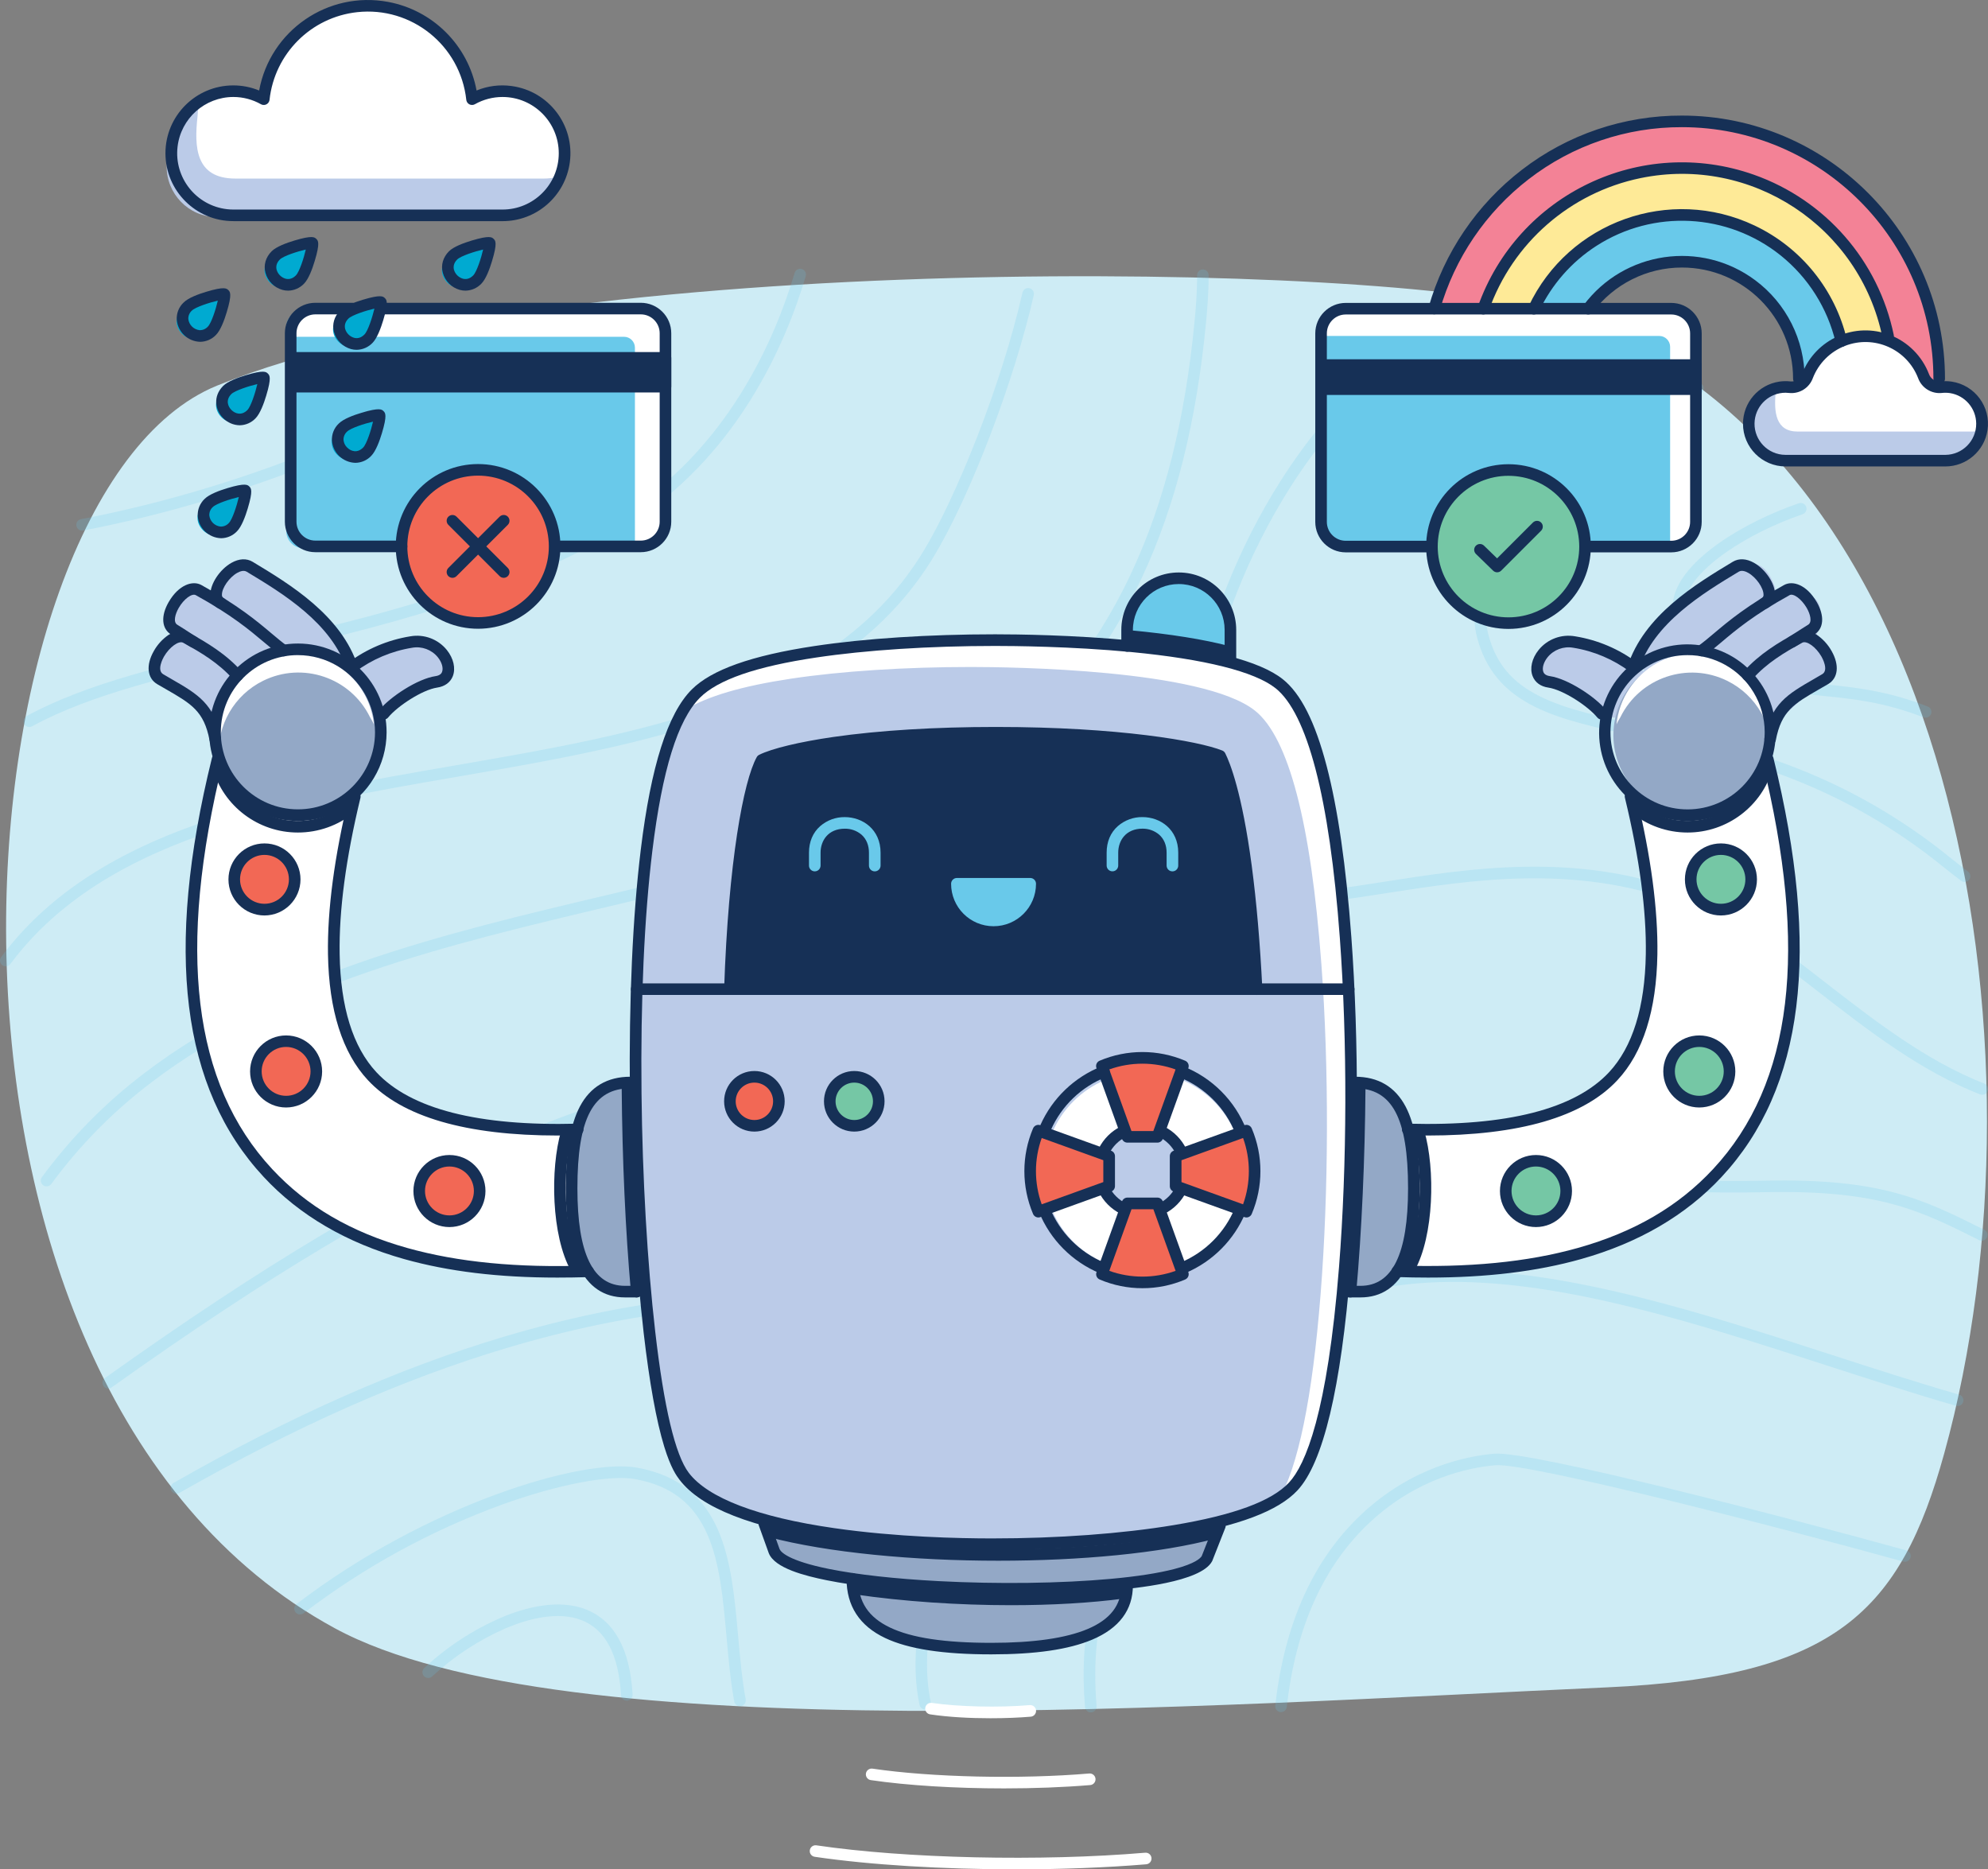 <?xml version="1.0" encoding="utf-8"?>
<!-- Generator: Adobe Illustrator 24.1.0, SVG Export Plug-In . SVG Version: 6.00 Build 0)  -->
<svg version="1.1" id="Layer_1" xmlns="http://www.w3.org/2000/svg" xmlns:xlink="http://www.w3.org/1999/xlink" x="0px" y="0px"
	 viewBox="0 0 1545.21 1452.75" style="enable-background:new 0 0 1545.21 1452.75;" xml:space="preserve">
<rect x="0" y="0" width="1545.21" height="1452.75" fill="#808080" stroke="none"/>
<style type="text/css">
	.st0{fill:#CEECF5;}
	.st1{opacity:0.2;}
	.st2{fill:#69C9EA;}
	.st3{fill:#93A8C6;}
	.st4{fill:#F38296;}
	.st5{fill:#FEEA97;}
	.st6{fill:#FFFFFF;}
	.st7{fill:#BBCBE8;}
	.st8{fill:#00AAD1;}
	.st9{fill:#75C7A5;}
	.st10{fill:#F26855;}
	.st11{fill:#163056;}
</style>
<g>
	<g id="Layer_1_1_">
		<path class="st0" d="M1202.26,240.94c319.09,95.24,395.75,574.75,308.91,888.67c-33.88,122.48-84.45,173.76-262.15,181.73
			c-308,13.82-812.06,50.12-988.87-46c-351.37-191-298.55-881.07-91.55-965.61C433.16,191.69,1079.79,204.38,1202.26,240.94z"/>
		<g class="st1">
			<path class="st2" d="M4.5,751c-2.49,0-4.5-2.01-4.5-4.5c0-0.97,0.31-1.91,0.89-2.69c33.81-45.41,83.93-79.29,153.22-103.58
				c61.39-21.51,131.83-33.68,200-45.45c72.43-12.52,147.32-25.46,211.31-49.62c34.27-13,62.77-28,87.13-46
				c27.25-20.14,48.67-43.45,65.5-71.26c24.48-40.46,59.87-126.58,76.73-200.67c0.63-2.4,3.09-3.84,5.5-3.21
				c2.29,0.6,3.73,2.88,3.27,5.21c-15.28,67.17-49.45,156.48-77.8,203.34c-32.53,53.77-83.94,93.35-157.15,121
				C503.76,578,428.44,591,355.6,603.61c-67.77,11.7-137.83,23.81-198.51,45.08c-67.55,23.67-116.28,56.53-149,100.45
				C7.26,750.29,5.92,750.98,4.5,751z"/>
			<path class="st2" d="M36.21,922c-0.95,0-1.88-0.3-2.65-0.87c-2.01-1.46-2.46-4.27-1-6.28c22.57-30.72,49.47-58,79.87-81
				C213.5,756.78,345,725.61,472.23,695.48c36.88-8.74,75-17.78,111.67-27.78c52.26-14.26,112.62-33.37,164.06-67
				c55.56-36.36,101.14-90.41,131.8-156.31c25.43-54.65,41.36-118.18,48.69-194.22c1-9.94,2.06-23,2-36.26
				c-0.01-2.48,1.99-4.5,4.47-4.51c0,0,0.01,0,0.01,0l0,0c2.48,0,4.49,2,4.5,4.48c0,13.62-1.08,27-2.06,37.15
				c-7.43,77.08-23.62,141.57-49.49,197.16c-31.37,67.42-78.06,122.76-135,160c-52.49,34.35-113.69,53.75-166.62,68.19
				c-36.79,10-75,19.1-112,27.85C348,734.16,217.43,765.1,117.91,841c-29.71,22.47-56,49.12-78.06,79.13
				C39.01,921.3,37.65,922,36.21,922z"/>
			<path class="st2" d="M1540.7,850.83c-0.56,0-1.12-0.11-1.64-0.31c-46.41-18.2-86.92-49.66-126.09-80.08
				c-37.15-28.85-72.24-56.09-109-69.46c-81.3-29.53-161.31-17-225.59-7c-60.79,9.5-108.79,17-137.35-11.85
				c-20.51-20.71-25.8-71-14.17-134.49c11-60,35.42-121.93,68.75-174.27c39.86-62.59,91.42-109.58,149.11-135.91
				c2.26-1.03,4.93-0.04,5.96,2.23c1.03,2.26,0.04,4.93-2.22,5.96c-56.11,25.6-106.33,71.44-145.26,132.55
				c-32.72,51.38-56.69,112.13-67.48,171.07c-10.94,59.7-6.46,108.18,11.7,126.53c25.32,25.59,71.33,18.4,129.57,9.29
				c65.3-10.2,146.58-22.91,230,7.41c38.14,13.85,73.77,41.52,111.5,70.81c38.67,30,78.66,61.09,123.86,78.81
				c2.31,0.91,3.46,3.52,2.55,5.83c-0.68,1.73-2.34,2.86-4.2,2.86L1540.7,850.83z"/>
			<path class="st2" d="M1527,685.41c-0.98,0-1.94-0.32-2.72-0.92c-5.28-4-10.14-7.87-14.83-11.6c-4.52-3.59-8.8-7-12.58-9.82
				c-81.25-60.84-159.06-77.16-221.59-90.28c-32.3-6.77-60.2-12.62-82-23.37c-24.32-12-38.68-29.2-45.21-54.11
				c-8-30.39,7.15-66.88,43.67-105.53c31.14-33,75.87-65.6,126-91.88c2.21-1.16,4.94-0.3,6.09,1.91s0.3,4.94-1.91,6.09l0,0
				c-48.51,25.46-93.56,58.3-123.6,90.09c-23.9,25.3-50.5,62.67-41.5,97.07c5.89,22.51,18.38,37.41,40.49,48.32
				c20.74,10.24,48.12,16,79.82,22.64c63.39,13.3,142.29,29.85,225.13,91.88c3.89,2.91,8.21,6.34,12.79,10s9.47,7.53,14.68,11.49
				c1.98,1.51,2.36,4.33,0.85,6.31c-0.85,1.12-2.18,1.77-3.58,1.77L1527,685.41z"/>
			<path class="st2" d="M1496.71,557.8c-0.56,0-1.11-0.11-1.63-0.31c-30.69-11.91-55.22-14.37-76.86-16.55
				c-34.4-3.45-64.1-6.44-104.9-43c-10.77-9.64-15-20.64-12.54-32.7c6.13-30.17,54.79-59.57,97.41-74.12
				c2.35-0.8,4.91,0.45,5.71,2.8c0.8,2.35-0.45,4.91-2.8,5.72c-21.32,7.28-43,18-59.39,29.52c-18.62,13-29.73,26.12-32.12,37.87
				c-1.79,8.83,1.39,16.74,9.73,24.2c38.61,34.56,65.61,37.27,99.8,40.71c22.21,2.23,47.39,4.76,79.22,17.11
				c2.32,0.89,3.48,3.5,2.58,5.82c-0.67,1.74-2.35,2.89-4.21,2.88V557.8z"/>
			<path class="st2" d="M84.11,1079.12c-2.49-0.03-4.47-2.08-4.44-4.56c0.02-1.41,0.7-2.72,1.83-3.56
				c124.08-88.38,219.27-145.11,308.65-184c79.65-34.64,154.74-55.63,259.18-72.44c76.44-12.31,141.17-13.39,203.71-3.41
				c55.81,8.9,103,25.5,152.94,43.07c89.16,31.36,190.21,66.91,365.78,63.34c90.51-1.85,122.51,14.17,171,38.41
				c2.09,1.35,2.68,4.14,1.33,6.22c-1.14,1.76-3.36,2.5-5.33,1.78c-47.25-23.65-78.48-39.26-166.74-37.46
				c-177.2,3.61-279.07-32.23-369-63.85c-100.42-35.33-187.16-65.84-352.23-39.27c-103.65,16.69-178.11,37.5-257,71.81
				c-88.78,38.61-183.47,95.06-307,183C86.02,1078.79,85.08,1079.11,84.11,1079.12z"/>
			<path class="st2" d="M719.12,1328.53c-2.13,0-3.96-1.49-4.4-3.57c-10-47.08,6.22-101.23,20.49-149
				c15.22-51,29.6-99.09,9.8-128.15c-12.21-17.92-36.86-28.21-75.36-31.45c-89.66-7.57-179.75,2.61-275.42,31.13
				c-80.66,24-164,60.91-254.71,112.69c-2.11,1.31-4.89,0.66-6.2-1.45c-1.31-2.11-0.66-4.89,1.45-6.2c0.09-0.06,0.19-0.11,0.29-0.17
				c91.33-52.14,175.27-89.26,256.6-113.51c96.77-28.84,187.94-39.14,278.75-31.47c41.37,3.49,68.2,15,82,35.35
				c22.22,32.6,7.25,82.73-8.6,135.8c-14.65,49-29.79,99.73-20.31,144.57c0.51,2.43-1.04,4.81-3.47,5.33
				C719.73,1328.5,719.43,1328.53,719.12,1328.53z"/>
			<path class="st2" d="M575.15,1326c-2.17,0-4.03-1.55-4.43-3.69c-3-16.22-4.5-33.44-6-50.1c-2.62-29.36-5.08-57.09-14.74-79.34
				c-10.61-24.46-28.44-38.23-56.11-43.36c-19.7-3.64-60.49,4.16-103.92,19.88c-55.29,20.19-107.22,48.63-154,84.36
				c-1.97,1.51-4.8,1.13-6.31-0.84c-1.51-1.97-1.13-4.8,0.84-6.31c101-77.33,222.47-113.82,265.06-105.94
				c67.66,12.53,73,72.63,78.18,130.75c1.46,16.45,3,33.47,5.88,49.27c0.43,2.47-1.22,4.82-3.69,5.25
				c-0.24,0.04-0.49,0.07-0.74,0.07L575.15,1326z"/>
			<path class="st2" d="M487.19,1321.67c-2.39,0-4.36-1.87-4.49-4.25c-1.76-31.29-12-50.88-30.39-58.2
				c-18.95-7.54-42.57-0.83-59.06,6.13c-21.11,9.18-40.51,21.87-57.38,37.54c-1.84,1.67-4.69,1.53-6.36-0.31
				c-1.62-1.79-1.54-4.53,0.18-6.23c17.62-16.45,37.93-29.74,60.06-39.29c18-7.62,44.11-14.87,65.89-6.21
				c21.95,8.74,34.07,31,36.05,66.06c0.14,2.48-1.75,4.61-4.24,4.75c0,0,0,0,0,0L487.19,1321.67z"/>
			<path class="st2" d="M847.84,1330.77c-2.34,0-4.29-1.8-4.48-4.13c-6.21-75.52,14.67-119.91,55.24-198.22
				c25.76-49.73,59.33-86.65,99.77-109.74c36.4-20.78,78.41-31.06,128.41-31.43h2.75c91.23,0,193.92,33.23,293.26,65.39
				c33.08,10.71,67.28,21.78,99.93,31.2c2.41,0.61,3.87,3.05,3.27,5.46s-3.05,3.87-5.46,3.27c-0.1-0.03-0.2-0.06-0.3-0.09
				c-32.79-9.46-67.06-20.55-100.2-31.28c-200.6-64.93-408-132.07-513.42,71.37c-39.8,76.8-60.28,120.28-54.27,193.34
				c0.2,2.48-1.64,4.65-4.12,4.85C848.09,1330.77,847.96,1330.78,847.84,1330.77z"/>
			<path class="st2" d="M995.73,1330.55h-0.5c-2.47-0.26-4.27-2.47-4.01-4.94c0-0.02,0-0.04,0.01-0.06
				c7.06-63.61,29.63-113.67,67.08-148.8c38.82-36.42,81.23-45.1,103.05-47c28.19-2.46,228,49.55,320.36,75.14
				c2.41,0.59,3.89,3.03,3.3,5.44c-0.59,2.41-3.03,3.89-5.44,3.3c-0.09-0.02-0.17-0.04-0.26-0.07
				c-98.15-27.2-291.95-77.09-317.16-74.84c-20.67,1.83-60.85,10.06-97.7,44.63c-35.84,33.62-57.47,81.81-64.28,143.23
				C999.91,1328.84,998,1330.54,995.73,1330.55z"/>
			<path class="st2" d="M22.74,565c-2.49,0-4.5-2.02-4.5-4.5c0-1.64,0.89-3.14,2.33-3.94C67.21,531,131.12,516.12,198.78,500.4
				c89.4-20.76,190.72-44.29,280.64-97.92c86.56-51.63,123.74-141.4,138.2-190.31c0.67-2.39,3.15-3.8,5.54-3.13
				c2.39,0.67,3.8,3.15,3.13,5.54c-0.01,0.05-0.03,0.09-0.04,0.14C611.42,264.89,573.22,357,484,410.21
				c-91.12,54.35-193.18,78.05-283.21,99c-67,15.57-130.37,30.27-175.91,55.29C24.22,564.84,23.48,565.01,22.74,565z"/>
			<path class="st2" d="M63.83,412.37c-2.49,0-4.5-2.02-4.5-4.5c0-2.16,1.54-4.01,3.66-4.42c64.75-12.28,134.62-33.54,196.76-59.88
				c72-30.51,131.43-66.9,172-105.25c1.73-1.79,4.57-1.84,6.36-0.11c1.79,1.73,1.84,4.57,0.11,6.36c-0.09,0.1-0.19,0.19-0.3,0.28
				c-41.3,39.08-101.68,76.08-174.63,107c-62.71,26.58-133.24,48-198.59,60.43C64.42,412.34,64.13,412.37,63.83,412.37z"/>
		</g>
		<path class="st2" d="M957.29,513.81v-23.15c0-22.17-17.98-40.15-40.15-40.15l0,0l0,0c-22.17,0.01-40.13,17.98-40.14,40.15v12.43"
			/>
		<path class="st3" d="M877,1233.09c0,36-41.91,49.23-105.55,49.23c-70.77,0-108-14.62-108-54.23"/>
		<path class="st3" d="M949.09,1186.94l-10,25.39c-18.23,34.16-321.88,30-336.38-5.7l-7.83-21.77"/>
		<path class="st4" d="M1511.13,298.18c0-113-91.56-204.52-204.52-204.52s-204.51,91.57-204.51,204.52h37.18
			c0.71-92.42,76.21-166.76,168.63-166.04c91.41,0.7,165.34,74.63,166.04,166.04H1511.13z"/>
		<path class="st5" d="M1473.66,298.27c-0.71-92.16-76-166.29-168.16-165.57c-91.15,0.71-164.87,74.42-165.57,165.57H1177
			c0.63-71.68,59.24-129.28,130.92-128.65c70.79,0.62,128.03,57.86,128.65,128.65H1473.66z"/>
		<path class="st2" d="M1439,299.06c0.63-72.13-57.33-131.12-129.46-131.75c-72.13-0.63-131.12,57.33-131.75,129.46
			c-0.01,0.76-0.01,1.53,0,2.29h37.31c0.53-51.53,42.74-92.86,94.26-92.33c50.77,0.53,91.8,41.56,92.33,92.33H1439z"/>
		<path class="st6" d="M1386.92,357.25c-15.82,0.07-28.71-12.7-28.78-28.52c-0.06-14.27,10.39-26.42,24.52-28.48
			c2.53-0.37,5.1-0.41,7.64-0.11c6,0.71,11.43-3.1,13.6-8.7c9.64-24.91,37.65-37.29,62.57-27.65c12.7,4.91,22.74,14.95,27.65,27.65
			c2.16,5.6,7.63,9.41,13.59,8.7c2.54-0.3,5.12-0.26,7.65,0.11c15.66,2.28,26.5,16.83,24.22,32.48
			c-2.06,14.13-14.21,24.59-28.49,24.52H1386.92z"/>
		<path class="st7" d="M1533,335.38h-135.77c-16.88,0-18.78-14.6-16.9-31.86c0.11-0.98,0.27-1.94,0.49-2.9
			c-15.46,3.35-25.27,18.6-21.92,34.06c2.86,13.19,14.53,22.59,28.02,22.57h124.17c13.47,0,25.12-9.37,28-22.53
			C1537.09,335.16,1535.05,335.38,1533,335.38z"/>
		<path class="st6" d="M177.84,165.46c-26.64,0.03-48.26-21.55-48.29-48.19c-0.03-26.64,21.55-48.26,48.19-48.29
			c8.3-0.01,16.47,2.13,23.71,6.2c4.9-44.7,45.11-76.96,89.81-72.06c37.94,4.16,67.9,34.12,72.06,72.06
			c23.22-13.05,52.63-4.79,65.67,18.43c13.05,23.22,4.79,52.63-18.43,65.67c-7.22,4.06-15.36,6.18-23.64,6.18H177.84z"/>
		<path class="st7" d="M422.92,138.77h-240c-31.16,0-32-24.67-29.38-48.3c0.14-1.34,0.76-11,1-12.26
			c-16.21,3.5-22.93,30.25-24.74,46.9c-2.42,21.53,13.07,40.95,34.6,43.36c1.46,0.16,2.93,0.25,4.4,0.25H393
			c18.43-0.01,34.38-12.84,38.32-30.85C428.56,138.47,425.74,138.77,422.92,138.77z"/>
		<path class="st2" d="M235.72,241.14h264.92c7.28,0,13.19,5.91,13.19,13.19v158.49c0,7.28-5.91,13.19-13.19,13.19H235.72
			c-7.28,0-13.19-5.91-13.19-13.19V254.33C222.53,247.05,228.44,241.14,235.72,241.14z"/>
		<path class="st6" d="M493.54,241.14H243.42c-11.37,0-20.59,9.22-20.59,20.59l0,0l0,0h262.22c4.67,0,8.46,3.79,8.46,8.46V426l0,0
			c11.37,0,20.59-9.22,20.59-20.59V261.73C514.11,250.37,504.9,241.15,493.54,241.14z"/>
		<path class="st2" d="M1040.65,240.49h264.92c7.28,0,13.19,5.91,13.19,13.19v158.49c0,7.28-5.91,13.19-13.19,13.19h-264.92
			c-7.28,0-13.19-5.91-13.19-13.19V253.68C1027.46,246.4,1033.37,240.49,1040.65,240.49z"/>
		<path class="st6" d="M1298.17,240.49h-250.12c-11.37,0-20.59,9.22-20.59,20.59l0,0h262.21c4.67,0,8.46,3.79,8.46,8.46v155.82l0,0
			c11.37,0.01,20.58-9.2,20.59-20.57c0,0,0-0.01,0-0.01v-143.7C1318.72,249.72,1309.53,240.51,1298.17,240.49z"/>
		<path class="st8" d="M228.48,219.67c-12.43,12.43-31.25-6.36-18.8-18.8c5.19-5.2,27.18-10.78,28.38-9.58
			S233.68,214.48,228.48,219.67z"/>
		<path class="st8" d="M366.32,219.67c-12.43,12.43-31.25-6.36-18.8-18.8c5.19-5.2,27.18-10.78,28.38-9.58
			S371.52,214.48,366.32,219.67z"/>
		<path class="st8" d="M160.09,259.41c-12.43,12.43-31.25-6.36-18.8-18.8c5.19-5.2,27.18-10.78,28.38-9.58
			S165.28,254.22,160.09,259.41z"/>
		<path class="st8" d="M281.75,265.65c-12.43,12.43-31.26-6.35-18.81-18.8c5.2-5.19,27.18-10.78,28.38-9.58
			S286.94,260.46,281.75,265.65z"/>
		<path class="st8" d="M190.79,324.27c-12.43,12.43-31.25-6.35-18.8-18.8c5.19-5.19,27.18-10.78,28.38-9.58
			S196,319.08,190.79,324.27z"/>
		<path class="st8" d="M280.73,353.46c-12.43,12.43-31.26-6.36-18.81-18.8c5.19-5.2,27.18-10.78,28.38-9.58
			S285.92,348.27,280.73,353.46z"/>
		<path class="st8" d="M176.4,412.05c-12.43,12.43-31.25-6.35-18.81-18.8c5.2-5.19,27.19-10.78,28.39-9.58
			S181.59,406.86,176.4,412.05z"/>
		<circle class="st9" cx="1172.8" cy="424.02" r="59.5"/>
		<circle class="st10" cx="368.48" cy="426.01" r="59.5"/>
		<path class="st6" d="M172.16,582.71c-39.21,153-27,261.25,37.1,330.07c57.19,61.44,145.46,79.83,248.74,76.32l-8.08-110.19
			c-78.49,2.12-132.18-11.78-159.78-41.43C248.48,792.73,256.92,702,276.72,620.2L172.16,582.71z"/>
		<path class="st7" d="M295.61,557.58c0,0,18.78-25.79,52.31-29.54c0,0-5.68-36.24-35.47-28l-43.4,21.66
			c0,0,14.16-37.25-77.92-81.77c0,0-14.45-9.89-23.78,16.71c0,0,1.48,11.39-6.83,7.06c0,0-38.46-13.35-26.06,26.95l0.94,7.52
			c0,0-33.35,18.4,5.44,39.66L166.79,562L295.61,557.58z"/>
		<circle class="st3" cx="231.02" cy="571.41" r="62"/>
		<path class="st6" d="M259.16,515.32c17.61,9.8,29.36,27.55,31.49,47.59c-0.94-1.95-1.98-3.85-3.12-5.69
			c-15.16-30.7-52.34-43.3-83.04-28.14c-22.42,11.07-35.99,34.52-34.43,59.47c-10.51-32.59,7.4-67.53,39.99-78.03
			C226.38,505.26,244.16,506.99,259.16,515.32L259.16,515.32z"/>
		<circle class="st10" cx="206.49" cy="684.55" r="23.54"/>
		<circle class="st10" cx="223.3" cy="833.79" r="23.54"/>
		<circle class="st10" cx="350.26" cy="926.73" r="23.54"/>
		<path class="st3" d="M490.89,842.41c-33.35,0-45.66,28.34-45.66,82.19c0,48.43,11.1,80.32,41.46,80.32h9.12"/>
		<path class="st6" d="M1374.91,582.71c39.21,153,27,261.25-37.09,330.07c-57.2,61.44-145.46,79.83-248.74,76.32l8.07-110.19
			c78.5,2.12,132.18-11.78,159.78-41.43c41.66-44.75,33.22-135.52,13.42-217.28L1374.91,582.71z"/>
		<path class="st7" d="M1251.46,557.58c0,0-24.49-29-58-32.77c0,0,11.39-33,41.18-24.73l43.4,21.66c0,0-14.16-37.25,77.92-81.77
			c0,0,14.45-9.89,23.79,16.71c0,0-1.49,11.39,6.82,7.06c0,0,38.46-13.35,26.06,26.95l-0.94,7.52c0,0,33.35,18.4-5.44,39.66
			l-26,24.11L1251.46,557.58z"/>
		<circle class="st3" cx="1316.05" cy="571.41" r="62"/>
		<path class="st6" d="M1287.91,515.32c-17.61,9.79-29.36,27.55-31.48,47.59c0.94-1.95,1.98-3.85,3.12-5.69
			c15.19-30.69,52.38-43.26,83.07-28.07c22.37,11.07,35.93,34.48,34.38,59.4c10.51-32.59-7.39-67.53-39.98-78.04
			c-16.34-5.27-34.12-3.53-49.13,4.81H1287.91z"/>
		<circle class="st9" cx="1340.58" cy="684.55" r="23.54"/>
		<circle class="st9" cx="1323.77" cy="833.79" r="23.54"/>
		<circle class="st9" cx="1196.81" cy="926.73" r="23.54"/>
		<path class="st3" d="M1056.18,842.41c33.35,0,45.67,28.34,45.67,82.19c0,48.43-11.11,80.32-41.47,80.32h-9.12"/>
		<path class="st7" d="M772.05,1201.21c-46.79,0-202.32-3.81-239.41-52.86c-4.09-5.41-16.55-21.89-26.9-111.8
			c-6.19-53.74-10-119.71-10.7-185.76c-0.77-72,2.15-137.33,8.46-189c7.81-63.89,20.31-103.67,38.22-121.62
			c14.67-14.7,45.06-25.34,92.91-32.55c38.86-5.85,88.53-9.07,139.86-9.07c29.74,0,180.13,1.64,220.71,33.94
			c26.14,20.8,43.51,87.1,51.63,197.07c6,80.6,5.72,176.54-0.62,256.63c-7.31,92.25-20.79,149.49-40.08,170.15
			c-14.2,15.2-44.37,26.46-92.25,34.44C873.64,1197.52,823.27,1201.21,772.05,1201.21z"/>
		<path class="st6" d="M1046.83,729.6c-8.12-110-25.49-176.27-51.63-197.07c-40.58-32.3-191-33.94-220.71-33.94
			c-51.33,0-101,3.22-139.86,9.07c-47.85,7.21-78.24,17.85-92.91,32.55c-3.34,3.42-6.28,7.19-8.78,11.26
			c16.84-10.4,43.85-18.31,81.93-24.05c38.86-5.85,88.53-9.07,139.87-9.07c29.73,0,180.12,1.63,220.71,33.93
			c26.14,20.8,43.5,87.11,51.62,197.07c6,80.61,5.72,176.55-0.62,256.64c-6.37,80.46-17.45,134.29-33,160.43
			c4.65-2.77,8.9-6.15,12.65-10.05c19.29-20.65,32.77-77.89,40.08-170.14C1052.55,906.14,1052.78,810.2,1046.83,729.6z"/>
		<circle class="st10" cx="587.3" cy="857.02" r="19.03"/>
		<circle class="st9" cx="664.91" cy="857.02" r="19.03"/>
		<path class="st6" d="M888.87,833.3c-42.63,0-77.19,34.56-77.19,77.19s34.56,77.19,77.19,77.19s77.19-34.56,77.19-77.19
			c0,0,0-0.01,0-0.01c0.01-42.62-34.54-77.17-77.16-77.18C888.89,833.3,888.88,833.3,888.87,833.3z M888.87,945.55
			c-19.37,0-35.07-15.7-35.07-35.07s15.7-35.07,35.07-35.07c19.37,0,35.07,15.7,35.07,35.07
			C923.94,929.85,908.24,945.55,888.87,945.55L888.87,945.55z"/>
		<path class="st10" d="M877.22,884.62h23.3l19.83-54.94c-20.13-8.53-42.87-8.53-63,0L877.22,884.62z"/>
		<path class="st10" d="M900.52,936.35h-23.3l-19.83,54.93c20.13,8.54,42.87,8.54,63,0L900.52,936.35z"/>
		<path class="st10" d="M914.74,898.83v23.3L969.67,942c8.55-20.13,8.55-42.87,0-63L914.74,898.83z"/>
		<path class="st10" d="M863,922.13v-23.3L808.07,879c-8.55,20.13-8.55,42.87,0,63L863,922.13z"/>
		<path class="st11" d="M568.27,769.87c3.44-103.34,15.66-161.74,24.76-178.12c15.29-7.62,74.44-21.17,181.89-21.17
			c91.07,0,154.87,10.2,174.31,18c3.57,7.1,12.66,29.66,20.12,85.76c3.73,28,6.52,60.61,8.24,95.54"/>
		<path class="st11" d="M567.35,773.24h-0.16c-2.48-0.08-4.42-2.16-4.34-4.63c0,0,0,0,0-0.01c3.29-98.91,15.09-161.75,25.32-180.16
			c0.44-0.8,1.11-1.44,1.93-1.84c9.81-4.89,31.4-10.08,57.75-13.88c35.31-5.08,78.93-7.77,126.15-7.77
			c95.55,0,157.6,10.95,176,18.31c1.02,0.41,1.86,1.18,2.35,2.16c3.67,7.31,13,30.45,20.56,87.19c3.73,28.09,6.52,60.36,8.27,95.91
			c0.12,2.49-1.79,4.6-4.27,4.73c-2.49,0.12-4.6-1.79-4.73-4.28c-1.74-35.31-4.5-67.33-8.2-95.17c-6.9-51.8-15.09-74.45-18.98-82.8
			c-33.48-12.41-122.16-17-171-17c-109.78,0-164.68,14-178.61,20.11c-7.36,14.87-19.95,66.8-23.55,174.83
			C571.73,771.34,569.76,773.24,567.35,773.24z"/>
		<path class="st2" d="M679.91,677.18c-2.48,0.01-4.49-2-4.5-4.48c0-0.01,0-0.01,0-0.02v-10c0-5.82-2-10.66-5.77-14
			c-3.63-3.08-8.25-4.73-13-4.66c-13,0-18.84,9.37-18.84,18.65v10c0,2.49-2.01,4.5-4.5,4.5s-4.5-2.01-4.5-4.5v-10
			c0-8.48,3-15.65,8.82-20.73c5.28-4.54,12.04-7,19-6.92c13.82,0,27.82,9.5,27.82,27.65v10c0.01,2.49-2,4.5-4.49,4.51
			C679.94,677.18,679.92,677.18,679.91,677.18z"/>
		<path class="st2" d="M911.27,677.18c-2.49,0-4.5-2.01-4.5-4.5v-10c0-5.82-2-10.66-5.76-14c-3.63-3.09-8.25-4.75-13.01-4.68
			c-13,0-18.84,9.37-18.84,18.65v10c0,2.49-2.01,4.5-4.5,4.5s-4.5-2.01-4.5-4.5v-10c0-8.48,3-15.65,8.82-20.73
			c5.29-4.55,12.05-7.01,19.02-6.92c13.82,0,27.81,9.5,27.81,27.65v10c0.02,2.48-1.97,4.51-4.45,4.53
			C911.33,677.18,911.3,677.18,911.27,677.18z"/>
		<path class="st2" d="M800.77,686.81c0.42,15.74-12,28.84-27.74,29.26s-28.84-12-29.26-27.74c-0.01-0.5-0.01-1.01,0-1.51H800.77z"
			/>
		<path class="st2" d="M772.26,719.82c-18.23,0-33-14.77-33-33c0.01-2.48,2.02-4.49,4.5-4.5h57c2.49,0,4.5,2.01,4.5,4.5
			C805.26,705.05,790.49,719.82,772.26,719.82z M748.68,691.31c2.45,13.03,15,21.6,28.03,19.14c9.71-1.83,17.31-9.43,19.14-19.14
			H748.68z"/>
		<path class="st11" d="M1048.31,773.24H494.89c-2.49,0-4.5-2.01-4.5-4.5s2.01-4.5,4.5-4.5l0,0h553.42c2.49,0,4.5,2.01,4.5,4.5
			S1050.8,773.24,1048.31,773.24z"/>
		<path class="st11" d="M856.45,989.81c-0.59,0-1.18-0.12-1.72-0.35c-21.38-8.94-38.34-26.01-47.12-47.46
			c-0.9-2.32,0.25-4.92,2.57-5.82c2.27-0.88,4.82,0.2,5.77,2.44c7.87,19.23,23.06,34.55,42.23,42.57c2.3,0.95,3.39,3.58,2.44,5.88
			c-0.7,1.69-2.35,2.79-4.17,2.78V989.81z"/>
		<path class="st11" d="M919.93,989.6c-2.49-0.01-4.49-2.03-4.49-4.51c0.01-1.8,1.08-3.42,2.74-4.13
			c18.77-8.01,33.68-23.03,41.55-41.86c0.95-2.3,3.58-3.39,5.88-2.44s3.39,3.58,2.44,5.88c-8.78,21.01-25.42,37.77-46.37,46.71
			C921.13,989.48,920.53,989.6,919.93,989.6z"/>
		<path class="st11" d="M964.53,884.05c-1.85,0-3.52-1.14-4.19-2.86c-7.9-20.18-23.84-36.17-44-44.13c-2.28-1-3.31-3.65-2.32-5.93
			c0.94-2.15,3.39-3.22,5.61-2.44c22.5,8.87,40.29,26.71,49.11,49.23c0.9,2.32-0.25,4.92-2.56,5.82c-0.52,0.2-1.07,0.31-1.63,0.31
			H964.53z"/>
		<path class="st11" d="M812.73,880.76c-2.48,0.01-4.5-1.99-4.51-4.47c0-0.63,0.13-1.26,0.39-1.84
			c9.3-20.93,26.45-37.38,47.76-45.79c2.3-0.94,4.93,0.16,5.87,2.47s-0.16,4.93-2.47,5.87c-0.04,0.02-0.08,0.03-0.12,0.05
			c-19.09,7.53-34.46,22.25-42.8,41C816.14,879.68,814.52,880.75,812.73,880.76z"/>
		<path class="st11" d="M857.93,899.25c-2.49-0.02-4.48-2.06-4.46-4.54c0.01-0.67,0.16-1.34,0.46-1.94
			c3.73-7.63,9.91-13.78,17.55-17.49c2.23-1.08,4.92-0.15,6.01,2.09s0.15,4.92-2.09,6.01c-5.83,2.84-10.54,7.53-13.4,13.35
			C861.24,898.28,859.66,899.26,857.93,899.25z"/>
		<path class="st11" d="M873.18,943.85c-0.69,0-1.38-0.16-2-0.47c-7.52-3.73-13.6-9.84-17.29-17.38c-1.1-2.23-0.19-4.94,2.04-6.04
			c2.23-1.1,4.94-0.19,6.04,2.04c2.82,5.75,7.47,10.41,13.21,13.25c2.23,1.09,3.15,3.79,2.06,6.02c-0.76,1.55-2.33,2.52-4.06,2.52
			L873.18,943.85z"/>
		<path class="st11" d="M903,943.72c-2.49-0.02-4.48-2.06-4.46-4.54c0.02-1.68,0.96-3.21,2.46-3.97c5.64-2.86,10.2-7.48,13-13.15
			c1.1-2.23,3.81-3.15,6.05-2.05c2.23,1.1,3.15,3.81,2.04,6.05c-3.65,7.43-9.62,13.48-17,17.23
			C904.44,943.6,903.72,943.75,903,943.72z"/>
		<path class="st11" d="M918,899.25c-1.72,0-3.3-0.98-4.05-2.53c-2.79-5.68-7.35-10.3-13-13.15c-2.11-1.31-2.76-4.08-1.46-6.2
			c1.15-1.86,3.48-2.62,5.51-1.8c7.39,3.75,13.35,9.79,17,17.23c1.09,2.24,0.15,4.94-2.09,6.03c-0.6,0.29-1.25,0.44-1.91,0.45
			V899.25z"/>
		<path class="st11" d="M899.6,888h-23.31c-1.9-0.01-3.6-1.21-4.23-3l-19.84-55c-0.81-2.24,0.28-4.73,2.47-5.66
			c21.25-9.01,45.26-9.01,66.51,0c2.2,0.93,3.28,3.42,2.47,5.66l-19.83,55C903.2,886.8,901.51,888,899.6,888z M879.45,879h17
			l17.28-47.88c-16.66-5.97-34.89-5.97-51.55,0L879.45,879z"/>
		<path class="st11" d="M888,1001.13c-11.43,0.02-22.75-2.28-33.26-6.76c-2.2-0.94-3.28-3.42-2.47-5.67l19.84-55
			c0.63-1.79,2.33-2.99,4.23-3h23.26c1.9,0,3.6,1.2,4.23,3l19.84,55c0.81,2.25-0.27,4.73-2.47,5.67
			C910.7,998.85,899.41,1001.15,888,1001.13z M862.22,987.65c16.66,5.97,34.89,5.97,51.55,0l-17.28-47.88h-17L862.22,987.65z"/>
		<path class="st11" d="M807.11,946.16c-1.81,0-3.44-1.08-4.15-2.74c-9-21.25-9-45.25,0-66.5c0.94-2.2,3.42-3.28,5.67-2.47l55,19.83
			c1.8,0.64,3,2.33,3,4.24v23.3c0,1.91-1.2,3.6-3,4.24l-55,19.83C808.14,946.07,807.63,946.16,807.11,946.16z M809.69,884.4
			c-5.97,16.66-5.97,34.88,0,51.54l47.88-17.28v-17L809.69,884.4z"/>
		<path class="st11" d="M968.79,946.16c-0.52,0-1.04-0.09-1.53-0.27l-55-19.83c-1.8-0.64-3-2.33-3-4.24v-23.3c0-1.91,1.2-3.6,3-4.24
			l55-19.83c2.25-0.82,4.74,0.27,5.67,2.47c9.01,21.25,9.01,45.25,0,66.5C972.23,945.08,970.6,946.16,968.79,946.16z M918.33,918.66
			l47.87,17.28c5.99-16.66,5.99-34.88,0-51.54l-47.87,17.28V918.66z"/>
		<path class="st11" d="M771.13,1204.57c-25.27,0-75-1-124-8.08c-62.38-9-102.42-24.62-119-46.56c-2.16-2.86-6.66-8.81-11.82-25.61
			c-6.15-20-11.52-49.78-16-88.39c-6.2-53.89-10-120-10.72-186.22c-0.78-72.19,2.16-137.74,8.49-189.56
			C506,595.22,519,554.58,537.62,535.89c15.38-15.4,46.58-26.46,95.38-33.81c39.07-5.89,89-9.13,140.53-9.13
			c16.79,0,60.8,0.48,106.71,4.88c59.64,5.72,98.94,15.82,116.8,30c14,11.12,25.14,33.2,34.12,67.48
			c8.68,33.11,15.13,77.78,19.19,132.78c6,80.82,5.74,177-0.62,257.32c-7.39,93.28-21.27,151.44-41.27,172.86
			c-14.9,16-45.91,27.67-94.81,35.81C873.22,1200.86,822.59,1204.57,771.13,1204.57z M773.57,502c-51.12,0-100.55,3.21-139.19,9
			c-46.87,7-76.38,17.26-90.38,31.25c-17.18,17.21-29.27,56.13-36.95,119c-6.28,51.43-9.19,116.57-8.42,188.37
			c0.7,65.9,4.49,131.7,10.66,185.29c6.78,58.85,15.54,95.73,26,109.6c14.89,19.7,54,34.6,113.11,43.08c48.46,7,97.68,8,122.71,8
			c51,0,101.08-3.67,141.08-10.33c46.87-7.8,76.21-18.62,89.71-33.07c12.77-13.68,29.88-53.83,38.88-167.43
			c6.32-79.87,6.55-175.56,0.62-256c-4-54.45-10.39-98.58-18.92-131.16c-8.35-31.88-18.79-53-31-62.72
			c-16.25-12.93-55-22.65-112.05-28.12C832.62,502.3,786.57,502,773.57,502z"/>
		<path class="st11" d="M954.79,511.12c-0.39,0-0.77-0.05-1.15-0.15c-19.7-5.19-45.32-9.29-76.15-12.17
			c-2.49-0.23-4.31-2.43-4.08-4.92c0.23-2.49,2.43-4.31,4.92-4.08c31.32,2.93,57.43,7.11,77.61,12.42c2.4,0.66,3.82,3.14,3.16,5.54
			c-0.53,1.95-2.29,3.3-4.31,3.32L954.79,511.12z"/>
		<path class="st11" d="M494.89,1008.29c-2.33,0-4.27-1.78-4.48-4.1c-4.26-47.5-6.74-102.45-7.19-158.93
			c-0.02-2.49,1.98-4.52,4.47-4.54l0,0c2.47,0.01,4.48,2,4.5,4.47c0.45,56.24,2.92,110.94,7.15,158.19c0.23,2.48-1.6,4.66-4.07,4.89
			c0,0,0,0-0.01,0L494.89,1008.29z"/>
		<path class="st11" d="M1049.73,1008.29h-0.4c-2.47-0.22-4.3-2.39-4.08-4.86c0-0.01,0-0.02,0-0.03c4.23-47.25,6.7-102,7.14-158.19
			c0.02-2.47,2.03-4.46,4.5-4.47l0,0c2.48,0.03,4.48,2.06,4.46,4.54c-0.44,56.48-2.93,111.43-7.18,158.93
			C1053.95,1006.51,1052.04,1008.27,1049.73,1008.29z"/>
		<path class="st11" d="M776.08,1212.92c-65.81,0-132.48-6.18-179-18.47c-2.39-0.67-3.79-3.16-3.11-5.55
			c0.66-2.34,3.05-3.73,5.41-3.15c90.12,23.82,257,24.4,343.31,1.2c2.41-0.62,4.86,0.83,5.48,3.23c0.61,2.37-0.78,4.79-3.14,5.46
			C902.09,1207.18,839.48,1212.92,776.08,1212.92z"/>
		<path class="st11" d="M586.38,879.42c-13,0.01-23.54-10.53-23.55-23.53c-0.01-13,10.53-23.54,23.53-23.55
			c13-0.01,23.54,10.53,23.55,23.53c0,0.01,0,0.01,0,0.02C609.89,868.88,599.37,879.4,586.38,879.42z M586.38,841.35
			c-8.03-0.01-14.54,6.5-14.55,14.53c-0.01,8.03,6.5,14.54,14.53,14.55c8.03,0.01,14.54-6.5,14.55-14.53c0,0,0-0.01,0-0.01
			C600.9,847.87,594.4,841.36,586.38,841.35z"/>
		<path class="st11" d="M664,879.42c-13,0.01-23.54-10.53-23.55-23.53c-0.01-13,10.53-23.54,23.53-23.55
			c13-0.01,23.54,10.53,23.55,23.53c0,0.01,0,0.01,0,0.02C687.51,868.88,676.99,879.4,664,879.42z M664,841.35
			c-8.03-0.01-14.54,6.5-14.55,14.53c-0.01,8.03,6.5,14.54,14.53,14.55c8.03,0.01,14.54-6.5,14.55-14.53c0,0,0-0.01,0-0.01
			C678.52,847.87,672.02,841.36,664,841.35z"/>
		<path class="st11" d="M785.49,1239.18c-18.63,0-37.64-0.48-56.26-1.45c-34.33-1.8-64.29-5.13-86.63-9.64
			c-17.07-3.44-40.29-9.35-45-20.91c-0.03-0.05-0.05-0.11-0.07-0.17l-7.83-21.77c-0.7-2.39,0.67-4.88,3.06-5.58
			c2.2-0.64,4.52,0.47,5.41,2.58l7.79,21.66c0.89,2.06,6.27,8.93,38.4,15.41c21.91,4.42,51.42,7.69,85.33,9.47
			c46.26,2.42,95,1.78,133.74-1.77c20.36-1.86,36.94-4.43,49.25-7.63c16.19-4.2,20.33-8.33,21.39-10.08l9.89-25.1
			c0.85-2.33,3.44-3.54,5.77-2.68s3.54,3.44,2.68,5.77c-0.03,0.07-0.05,0.14-0.08,0.21l-10,25.38c-0.06,0.16-0.13,0.32-0.22,0.47
			c-8.69,16.29-60.75,21.06-77.86,22.62C840.74,1238.09,813.56,1239.18,785.49,1239.18z"/>
		<path class="st11" d="M785.79,1247.48c-40.77,0-83.6-2.86-121.85-8.46c-2.46-0.36-4.16-2.65-3.8-5.11
			c0.36-2.46,2.65-4.16,5.11-3.8c67.2,9.85,148.67,11.12,207.55,3.23c2.46-0.33,4.73,1.4,5.06,3.86c0.33,2.46-1.4,4.73-3.86,5.06
			C847.92,1245.75,817.48,1247.48,785.79,1247.48z"/>
		<path class="st11" d="M770.48,1285.69c-37.48,0-64.46-4.16-82.48-12.7c-19.93-9.45-30-24.94-30-46c0-2.49,2.01-4.5,4.5-4.5
			s4.5,2.01,4.5,4.5c0,17.81,7.91,29.86,24.9,37.91c16.79,8,42.5,11.83,78.62,11.83c32.85,0,58-3.62,74.88-10.75
			c17.61-7.45,26.17-18.57,26.17-34c0-2.49,2.01-4.5,4.5-4.5s4.5,2.01,4.5,4.5c0,19.16-10.65,33.39-31.66,42.28
			C830.66,1281.94,805,1285.69,770.48,1285.69z"/>
		<g>
			<path class="st6" d="M769.87,1335.34c-15.66,0-32.45-0.85-46.79-3c-2.47-0.31-4.22-2.55-3.91-5.02s2.55-4.22,5.02-3.91
				c0.07,0.01,0.14,0.02,0.21,0.03c20.6,3,51.85,3.74,76,1.69c2.49-0.21,4.67,1.63,4.89,4.11s-1.63,4.67-4.11,4.89
				C792.29,1334.88,781.38,1335.34,769.87,1335.34z"/>
		</g>
		<g>
			<path class="st6" d="M780.42,1389.86c-37.36,0-75-2.22-103.57-6.45c-2.46-0.36-4.16-2.65-3.8-5.11c0.36-2.46,2.65-4.16,5.12-3.8
				c45.69,6.77,115,8.32,168.46,3.77c2.49-0.21,4.67,1.63,4.88,4.12s-1.63,4.67-4.12,4.88l0,0
				C826.67,1389,803.6,1389.86,780.42,1389.86z"/>
		</g>
		<g>
			<path class="st6" d="M789.72,1452.75c-56.41,0-113.24-3.35-156.38-9.73c-2.47-0.31-4.22-2.55-3.91-5.02s2.55-4.22,5.02-3.91
				c0.07,0.01,0.14,0.02,0.21,0.03c69.3,10.25,174.36,12.61,255.48,5.72c2.49-0.21,4.67,1.63,4.88,4.12s-1.63,4.67-4.12,4.88
				C859.59,1451.46,824.74,1452.75,789.72,1452.75z"/>
		</g>
		<path class="st11" d="M956.37,517.17c-2.48,0.01-4.49-2-4.5-4.48c0-0.01,0-0.01,0-0.02v-23.15
			c-0.01-19.69-15.98-35.64-35.67-35.63c-19.67,0.01-35.61,15.96-35.63,35.63V502c0,2.49-2.01,4.5-4.5,4.5s-4.5-2.01-4.5-4.5l0,0
			v-12.48c0.01-24.66,20.02-44.64,44.68-44.62c24.64,0.01,44.61,19.98,44.62,44.62v23.15C960.87,515.16,958.86,517.17,956.37,517.17
			z"/>
		<path class="st11" d="M494.89,1008.29h-9.12c-16.37,0-28.55-8.28-36.19-24.59c-6.58-14-9.78-33.74-9.78-60.23
			c0-28.75,3.55-49.48,10.84-63.38c8.12-15.47,21.35-23.31,39.33-23.31c2.49,0,4.5,2.01,4.5,4.5s-2.01,4.5-4.5,4.5
			c-28.85,0-41.17,23.23-41.17,77.69c0,51,12.09,75.82,37,75.82h9.12c2.49,0,4.5,2.01,4.5,4.5s-2.01,4.5-4.5,4.5H494.89z"/>
		<path class="st11" d="M447.66,989.83c-1.63,0-3.14-0.88-3.93-2.31c-15.18-27.15-16.19-79-7.61-108.57
			c0.69-2.39,3.19-3.76,5.58-3.07c2.39,0.69,3.76,3.19,3.07,5.58c-8.08,27.8-6.88,77.18,6.81,101.67c1.21,2.18,0.42,4.92-1.75,6.13
			C449.16,989.63,448.42,989.83,447.66,989.83z"/>
		<path class="st11" d="M433.17,992.88c-45.54,0-84.64-4.74-119-14.38c-44.74-12.58-81.47-34-109.16-63.79
			C140.89,845.79,127.7,739.24,164.74,589c0.59-2.41,3.03-3.89,5.45-3.29c2.41,0.59,3.89,3.03,3.29,5.45l0,0
			c-36.25,147.11-23.78,251,38.15,317.48c26.92,28.92,61.27,49,105,61.25c39.32,11,85.2,15.51,140.28,13.64
			c2.49-0.08,4.57,1.86,4.65,4.35c0.08,2.49-1.86,4.57-4.35,4.65C449.01,992.76,441,992.88,433.17,992.88z"/>
		<path class="st11" d="M433.83,882.48c-71.56,0-121.28-14.47-147.9-43.07c-19.84-21.31-30.26-54.2-31-97.76
			c-0.56-34.63,5-76.23,16.47-123.65c0.59-2.42,3.02-3.9,5.43-3.32s3.9,3.02,3.32,5.43c-11.28,46.68-16.74,87.52-16.15,121.39
			c0.67,41.26,10.28,72.13,28.56,91.77c26.64,28.62,79.25,42.07,156.36,40c2.49-0.07,4.55,1.89,4.62,4.38s-1.89,4.55-4.38,4.62
			C443.93,882.41,438.82,882.48,433.83,882.48z"/>
		<path class="st11" d="M205.57,711.46c-15.46,0-28-12.54-28-28s12.54-28,28-28s28,12.54,28,28
			C233.53,698.91,221.02,711.42,205.57,711.46z M205.57,664.38c-10.49,0-19,8.51-19,19s8.51,19,19,19s19-8.51,19-19l0,0
			C224.54,672.9,216.05,664.41,205.57,664.38z"/>
		<path class="st11" d="M222.38,860.69c-15.46,0-28-12.54-28-28s12.54-28,28-28s28,12.54,28,28l0,0
			C250.35,848.14,237.83,860.66,222.38,860.69z M222.38,813.62c-10.49,0-19,8.51-19,19s8.51,19,19,19s19-8.51,19-19l0,0
			C241.35,822.14,232.86,813.65,222.38,813.62z"/>
		<path class="st11" d="M349.34,953.62c-15.46,0-28-12.54-28-28s12.54-28,28-28s28,12.54,28,28l0,0
			C377.31,941.07,364.79,953.59,349.34,953.62z M349.34,906.55c-10.49,0-19,8.51-19,19s8.51,19,19,19s19-8.51,19-19l0,0
			C368.31,915.07,359.82,906.58,349.34,906.55z"/>
		<path class="st11" d="M498.07,429.14h-64c-2.49,0-4.5-2.01-4.5-4.5s2.01-4.5,4.5-4.5h64c8.1-0.01,14.67-6.58,14.68-14.68V259
			c-0.01-8.11-6.57-14.68-14.68-14.69H297c-2.49,0-4.5-2.01-4.5-4.5s2.01-4.5,4.5-4.5h201.07c13.08,0.02,23.67,10.61,23.68,23.69
			v146.46C521.73,418.53,511.14,429.12,498.07,429.14z"/>
		<path class="st11" d="M312.1,429.14h-67c-13.07-0.02-23.66-10.61-23.68-23.68V259c0.01-13.08,10.6-23.67,23.68-23.69H274
			c2.49,0,4.5,2.01,4.5,4.5s-2.01,4.5-4.5,4.5h-28.9c-8.1,0.03-14.64,6.59-14.65,14.69v146.46c0.01,8.1,6.58,14.67,14.68,14.68h67
			c2.49,0,4.5,2.01,4.5,4.5s-2.01,4.5-4.5,4.5L312.1,429.14z"/>
		<path class="st11" d="M371.6,488.64c-35.35,0-64-28.65-64-64s28.65-64,64-64s64,28.65,64,64
			C435.56,459.97,406.93,488.6,371.6,488.64z M371.6,369.64c-30.38,0-55,24.62-55,55s24.62,55,55,55s55-24.62,55-55l0,0
			C426.57,394.28,401.96,369.67,371.6,369.64z"/>
		<path class="st11" d="M351.68,449.06c-2.49,0-4.5-2.01-4.51-4.49c0-1.19,0.47-2.34,1.32-3.19l39.85-39.85
			c1.76-1.76,4.61-1.76,6.36-0.01s1.76,4.61,0.01,6.36l-39.85,39.85C354.02,448.59,352.87,449.06,351.68,449.06z"/>
		<path class="st11" d="M391.53,449.06c-1.2,0-2.35-0.47-3.19-1.32l-39.85-39.85c-1.76-1.76-1.75-4.61,0.01-6.36
			s4.61-1.75,6.36,0.01l39.85,39.85c1.76,1.76,1.75,4.61,0,6.36C393.86,448.59,392.72,449.06,391.53,449.06z"/>
		<path class="st11" d="M390.5,171.85H181.41c-29.13,0.04-52.77-23.54-52.81-52.67c-0.04-29.13,23.54-52.77,52.67-52.81
			c6.91-0.01,13.76,1.34,20.15,3.97c8.62-46.67,53.44-77.51,100.11-68.89c35.02,6.47,62.42,33.87,68.89,68.89
			c8.63-3.56,18.06-4.76,27.31-3.47c28.86,3.92,49.08,30.5,45.16,59.36c-3.56,26.21-25.98,45.73-52.43,45.64L390.5,171.85z
			 M181.41,75.37c-22.22,0.02-40.89,16.7-43.41,38.77c-2.74,24.01,14.5,45.69,38.51,48.43c1.64,0.19,3.3,0.28,4.95,0.28H390.5
			c24.16,0.04,43.77-19.52,43.81-43.67s-19.52-43.77-43.67-43.81c-7.54-0.01-14.96,1.93-21.53,5.63c-2.17,1.22-4.91,0.45-6.13-1.72
			c-0.3-0.53-0.49-1.12-0.55-1.72c-4.61-42.23-42.59-72.72-84.82-68.11c-35.87,3.92-64.19,32.24-68.11,68.11
			c-0.27,2.47-2.49,4.26-4.96,3.99c-0.61-0.07-1.19-0.25-1.72-0.55C196.28,77.31,188.91,75.37,181.41,75.37z"/>
		<path class="st11" d="M223.93,225.88c-1.47,0-2.93-0.2-4.34-0.58c-6.46-1.79-11.49-6.84-13.26-13.3c-1.6-6,0.16-12.06,4.82-16.72
			c3.57-3.58,11.53-6.49,17.57-8.31c14.18-4.27,15.84-2.6,17.18-1.27s3,3-1.29,17.15c-1.81,6.06-4.73,14-8.29,17.6l0,0
			C233.09,223.85,228.62,225.81,223.93,225.88z M237.68,193.93c-6.39,1.45-17.37,4.95-20.17,7.75c-3,3-3,6-2.49,8
			c0.98,3.32,3.58,5.92,6.9,6.9c2,0.53,5,0.54,8-2.49l0,0C232.72,211.35,236.23,200.35,237.68,193.93L237.68,193.93z"/>
		<path class="st11" d="M361.77,225.88c-1.47,0-2.93-0.2-4.34-0.58c-6.46-1.79-11.49-6.84-13.26-13.3c-1.6-6,0.16-12.06,4.82-16.72
			c3.58-3.58,11.53-6.49,17.57-8.31c14.18-4.27,15.84-2.6,17.18-1.27s3,3-1.29,17.15c-1.81,6.06-4.72,14-8.29,17.6l0,0
			C370.93,223.85,366.46,225.81,361.77,225.88z M375.52,193.93c-6.39,1.45-17.37,4.95-20.17,7.75c-3,3-3,6-2.49,8
			c0.98,3.32,3.58,5.92,6.9,6.9c2,0.53,5,0.54,8-2.49l0,0C370.56,211.35,374.07,200.35,375.52,193.93L375.52,193.93z"/>
		<path class="st11" d="M155.61,265.64c-9.57-0.24-17.42-7.65-18.22-17.19c-0.29-5.04,1.68-9.95,5.37-13.39
			c3.57-3.58,11.53-6.5,17.57-8.31c14.17-4.27,15.83-2.61,17.17-1.27s3,3-1.28,17.15c-1.82,6.06-4.73,14-8.29,17.6l0,0
			C164.73,263.63,160.28,265.58,155.61,265.64z M169.29,233.64c-6.39,1.45-17.37,5-20.17,7.75c-1.83,1.64-2.84,4.01-2.75,6.47
			c0.5,4.59,4.13,8.22,8.72,8.72c2.46,0.09,4.83-0.92,6.47-2.75c2.77-2.74,6.27-13.74,7.73-20.16L169.29,233.64z"/>
		<path class="st11" d="M277.19,271.86c-1.46,0-2.92-0.19-4.33-0.57c-6.45-1.79-11.49-6.84-13.27-13.29
			c-1.6-6,0.16-12.07,4.82-16.73c3.58-3.57,11.53-6.49,17.58-8.31c14.17-4.27,15.83-2.6,17.17-1.27s3,3-1.28,17.15
			c-1.82,6.06-4.73,14-8.3,17.6l0,0C286.35,269.84,281.88,271.79,277.19,271.86z M290.95,239.86c-6.4,1.45-17.37,5-20.17,7.76
			c-3,3-3,6-2.5,8c0.98,3.32,3.59,5.92,6.91,6.89c2,0.54,5,0.54,8-2.49l0,0c2.81-2.68,6.3-13.69,7.81-20.11L290.95,239.86z"/>
		<path class="st11" d="M186.31,330.5c-4.82-0.08-9.41-2.06-12.78-5.5c-6.25-6.25-8.28-16.88-0.07-25.09
			c3.57-3.57,11.53-6.49,17.57-8.31c14.18-4.27,15.84-2.6,17.18-1.27s3,3-1.29,17.15c-1.81,6.06-4.73,14-8.29,17.6l0,0
			C195.43,328.48,190.98,330.44,186.31,330.5z M199.99,298.5c-6.39,1.45-17.37,5-20.17,7.75c-4.53,4.54-2.8,9.5,0.07,12.37
			s7.84,4.61,12.37,0.08l0,0c2.74-2.7,6.28-13.7,7.74-20.17L199.99,298.5z"/>
		<path class="st11" d="M276.24,359.69c-9.57-0.24-17.43-7.65-18.24-17.19c-0.29-5.04,1.68-9.95,5.37-13.39
			c3.58-3.58,11.53-6.49,17.58-8.31c14.17-4.27,15.83-2.6,17.17-1.27s3,3-1.28,17.15c-1.82,6.06-4.73,14-8.3,17.6l0,0
			C285.34,357.68,280.9,359.63,276.24,359.69z M289.93,327.69c-6.4,1.45-17.38,4.95-20.17,7.75c-1.84,1.64-2.85,4.01-2.76,6.47
			c0.2,2.24,1.2,4.33,2.82,5.89c2.88,2.88,7.84,4.62,12.38,0.08l0,0c2.8-2.74,6.27-13.74,7.73-20.16V327.69z"/>
		<path class="st11" d="M171.92,418.28c-9.56-0.25-17.41-7.65-18.22-17.18c-0.29-5.04,1.68-9.95,5.37-13.4
			c3.57-3.58,11.53-6.49,17.57-8.31c14.17-4.27,15.83-2.6,17.17-1.27s3,3-1.28,17.15c-1.82,6.06-4.73,14-8.3,17.6l0,0
			C181.03,416.27,176.59,418.22,171.92,418.28z M185.6,386.28c-6.39,1.45-17.37,5-20.17,7.75c-1.83,1.64-2.84,4.02-2.75,6.48
			c0.5,4.59,4.13,8.22,8.72,8.71c2.46,0.09,4.83-0.92,6.47-2.75c2.77-2.73,6.27-13.74,7.73-20.16V386.28z"/>
		<rect x="226.56" y="278.12" class="st11" width="290.69" height="22.36"/>
		<path class="st11" d="M517.25,305H226.56c-2.48,0.01-4.49-2-4.5-4.48c0-0.01,0-0.01,0-0.02v-22.38c0-2.49,2.01-4.5,4.5-4.5h290.69
			c2.49,0,4.5,2.01,4.5,4.5v22.36c0.02,2.48-1.98,4.5-4.46,4.52C517.28,305,517.26,305,517.25,305z M231.06,296h281.69v-13.38
			H231.06V296z"/>
		<path class="st11" d="M231.41,638c-38.07-0.08-68.88-31-68.8-69.08c0.08-38.07,31-68.88,69.08-68.8s68.88,31,68.8,69.08
			c-0.03,12.52-3.46,24.8-9.94,35.52C278.09,625.48,255.62,638.12,231.41,638z M231.63,509.12c-33.1-0.04-59.96,26.77-60,59.86
			c-0.04,33.1,26.77,59.96,59.86,60s59.96-26.77,60-59.86c0.02-21.02-10.97-40.52-28.96-51.38c-9.33-5.62-20.01-8.59-30.9-8.6
			V509.12z"/>
		<path class="st11" d="M231.51,647c-30.74,0.01-57.76-20.34-66.25-49.88c-0.64-2.4,0.79-4.87,3.19-5.51
			c2.34-0.62,4.75,0.71,5.46,3.03c9.19,31.84,42.44,50.2,74.28,41.02c7.79-2.25,15.04-6.05,21.32-11.18
			c1.93-1.57,4.78-1.28,6.35,0.65c1.57,1.93,1.28,4.78-0.65,6.35C262.87,641.54,247.43,647.02,231.51,647z"/>
		<path class="st11" d="M273.94,523.9c-1.95,0-3.68-1.26-4.28-3.12c-11.8-36.62-50-59.65-77.91-76.47c-2.33-1.4-5.33-0.26-7.44,0.94
			c-6.1,3.47-11.84,11.67-11.8,16.87c-0.16,1.12,0.41,2.21,1.41,2.73c2.18,1.2,2.97,3.94,1.76,6.11c-1.2,2.18-3.94,2.97-6.12,1.77
			c-3.85-2.09-6.19-6.16-6.06-10.54c-0.06-8.49,7.27-19.59,16.35-24.76c5.93-3.38,11.81-3.67,16.54-0.82
			c29.11,17.55,69,41.59,81.83,81.41c0.76,2.37-0.54,4.91-2.91,5.67C274.87,523.83,274.41,523.9,273.94,523.9z"/>
		<path class="st11" d="M167.29,578.92c-2.16,0-4.02-1.54-4.42-3.66c-4.33-22.61-14.13-28.26-33.65-39.52
			c-2.21-1.27-4.53-2.61-6.94-4c-7.92-4.67-9-14.81-2.7-25.82c2.79-4.99,6.7-9.28,11.42-12.51c5.6-3.66,11.19-4.3,15.74-1.79
			c14.08,7.77,28.86,16.51,41.2,30.32c1.66,1.85,1.5,4.7-0.36,6.35c-1.85,1.66-4.7,1.5-6.35-0.35
			c-11.4-12.76-24.88-20.73-38.84-28.43c-3.43-1.89-10.7,3.38-15,10.85c-0.6,1.07-5.79,10.51-0.54,13.61c2.39,1.4,4.68,2.72,6.86,4
			c19.81,11.42,32.9,19,38,45.63c0.47,2.44-1.13,4.8-3.57,5.27c0,0,0,0,0,0C167.86,578.91,167.57,578.93,167.29,578.92z"/>
		<path class="st11" d="M298.23,559.24c-2.49-0.01-4.5-2.04-4.49-4.53c0.01-1.03,0.36-2.02,1.01-2.82
			c8.43-10.32,29.83-24.41,43.77-26.43c4-0.59,4.81-2.6,5.07-3.26c1.16-3-0.16-7.55-3.28-11.42c-4.82-5.9-12.45-8.72-19.95-7.38
			c-16.05,2.58-31.24,9.03-44.25,18.78c-1.94,1.56-4.77,1.25-6.33-0.69c-1.56-1.94-1.25-4.77,0.69-6.33
			c0.07-0.06,0.14-0.11,0.21-0.16c14.18-10.64,30.74-17.67,48.24-20.48c10.69-1.89,21.56,2.17,28.39,10.61
			c5.24,6.51,7,14.31,4.65,20.36c-1.91,4.86-6.23,8-12.16,8.87c-11.48,1.67-30.87,14.38-38.09,23.22
			C300.87,558.63,299.58,559.24,298.23,559.24z"/>
		<path class="st11" d="M220.48,510.09c-0.95,0-1.87-0.29-2.64-0.85c-4.24-3.07-8.33-6.51-12.66-10.16
			c-11.2-9.43-25.14-21.17-53-36.56c-3-1.65-9.28,3-13.22,9.84c-2.87,4.93-4.46,11.14-1.19,13.13c3.78,2.31,7.25,4.56,10,6.37
			c2.2,1.43,4.11,2.67,4.92,3.11c2.17,1.22,2.93,3.96,1.71,6.13c-1.2,2.13-3.87,2.91-6.02,1.77c-1.12-0.61-3-1.8-5.51-3.46
			c-2.74-1.78-6.15-4-9.82-6.23c-7.46-4.55-8.21-14.49-1.92-25.34c7.85-13.52,18.7-16.88,25.36-13.2
			c28.67,15.82,43,27.87,54.49,37.56c4.38,3.69,8.17,6.87,12.14,9.75c2.01,1.46,2.46,4.28,0.99,6.29
			C223.27,509.4,221.92,510.09,220.48,510.09L220.48,510.09z"/>
		<path class="st11" d="M1057.44,1008.29h-9.13c-2.49,0-4.5-2.01-4.5-4.5s2.01-4.5,4.5-4.5h9.13c24.87,0,37-24.8,37-75.82
			c0-54.46-12.31-77.69-41.17-77.69c-2.49,0-4.5-2.01-4.5-4.5s2.01-4.5,4.5-4.5c18,0,31.21,7.84,39.33,23.31
			c7.29,13.9,10.84,34.63,10.84,63.38c0,26.49-3.2,46.19-9.77,60.23C1086,1000,1073.8,1008.29,1057.44,1008.29z"/>
		<path class="st11" d="M1095.54,989.83c-2.49-0.01-4.5-2.04-4.49-4.53c0-0.76,0.2-1.5,0.57-2.17
			c13.69-24.49,14.89-73.87,6.81-101.67c-0.69-2.39,0.68-4.89,3.07-5.58c2.39-0.69,4.89,0.68,5.58,3.07
			c8.58,29.56,7.57,81.42-7.61,108.57C1098.68,988.95,1097.17,989.83,1095.54,989.83z"/>
		<path class="st11" d="M1110,992.88c-7.83,0-15.85-0.14-24.06-0.42c-2.49-0.08-4.43-2.16-4.35-4.65s2.16-4.43,4.65-4.35
			c55.08,1.87,101-2.59,140.28-13.64c43.74-12.29,78.09-32.33,105-61.25c61.93-66.52,74.41-170.37,38.15-317.48
			c-0.59-2.41,0.88-4.85,3.29-5.45c2.41-0.59,4.85,0.88,5.45,3.29c37,150.29,23.86,256.84-40.3,325.76
			c-27.69,29.75-64.42,51.21-109.16,63.79C1194.68,988.14,1155.57,992.88,1110,992.88z"/>
		<path class="st11" d="M1109.38,882.48c-5,0-10.09-0.07-15.3-0.21c-2.49-0.07-4.44-2.14-4.38-4.62s2.14-4.44,4.62-4.38
			c77.11,2.08,129.71-11.37,156.36-40c18.28-19.64,27.88-50.51,28.55-91.77c0.55-33.87-4.91-74.71-16.21-121.39
			c-0.68-2.39,0.71-4.88,3.1-5.56s4.88,0.71,5.56,3.1c0.03,0.11,0.06,0.22,0.08,0.33c11.49,47.42,17,89,16.47,123.65
			c-0.71,43.56-11.12,76.45-31,97.76C1230.65,868,1180.93,882.48,1109.38,882.48z"/>
		<path class="st11" d="M1337.63,711.46c-15.46,0-28-12.54-28-28s12.54-28,28-28s28,12.54,28,28
			C1365.6,698.91,1353.08,711.43,1337.63,711.46z M1337.63,664.38c-10.49,0-19,8.51-19,19s8.51,19,19,19s19-8.51,19-19l0,0
			C1356.6,672.9,1348.11,664.41,1337.63,664.38z"/>
		<path class="st11" d="M1320.82,860.69c-15.46,0-28-12.54-28-28s12.54-28,28-28s28,12.54,28,28l0,0
			C1348.79,848.14,1336.27,860.66,1320.82,860.69z M1320.82,813.62c-10.49,0-19,8.51-19,19s8.51,19,19,19s19-8.51,19-19l0,0
			C1339.79,822.14,1331.3,813.65,1320.82,813.62z"/>
		<path class="st11" d="M1193.86,953.62c-15.46,0-28-12.54-28-28s12.54-28,28-28s28,12.54,28,28l0,0
			C1221.83,941.07,1209.31,953.59,1193.86,953.62z M1193.86,906.55c-10.49,0-19,8.51-19,19s8.51,19,19,19s19-8.51,19-19l0,0
			C1212.82,915.07,1204.34,906.59,1193.86,906.55z"/>
		<path class="st11" d="M1311.8,638.06c-5.61,0.01-11.2-0.66-16.65-2c-36.8-9.09-59.27-46.29-50.19-83.09
			c9.09-36.8,46.29-59.27,83.09-50.19s59.27,46.29,50.19,83.09C1370.69,616.45,1343.3,637.97,1311.8,638.06z M1311.57,509.14
			c-33.1,0.07-59.88,26.96-59.81,60.07c0.07,33.1,26.96,59.88,60.07,59.81s59.88-26.96,59.81-60.07
			c-0.02-10.88-3.01-21.56-8.64-30.87C1352.18,520.02,1332.62,509.02,1311.57,509.14L1311.57,509.14z"/>
		<path class="st11" d="M1311.69,647c-15.93,0.01-31.37-5.49-43.7-15.56c-1.93-1.57-2.22-4.42-0.65-6.35s4.42-2.22,6.35-0.65
			c25.67,20.96,63.46,17.14,84.42-8.52c5.13-6.28,8.93-13.53,11.18-21.32c0.73-2.38,3.24-3.71,5.62-2.98
			c2.32,0.71,3.65,3.12,3.03,5.46C1369.47,626.64,1342.44,647,1311.69,647z"/>
		<path class="st11" d="M1269.26,523.9c-0.47,0-0.93-0.07-1.38-0.21c-2.36-0.77-3.66-3.31-2.89-5.67c0-0.01,0-0.01,0.01-0.02
			c12.83-39.82,52.71-63.86,81.83-81.41c4.72-2.85,10.6-2.56,16.54,0.82c9.07,5.17,16.4,16.27,16.34,24.76
			c0.14,4.38-2.21,8.46-6.06,10.54c-2.18,1.2-4.91,0.41-6.11-1.77s-0.41-4.91,1.77-6.11c1-0.52,1.57-1.61,1.41-2.73
			c0-5.2-5.7-13.4-11.8-16.87c-2.11-1.2-5.11-2.34-7.44-0.94c-27.9,16.82-66.1,39.85-77.91,76.47
			C1272.97,522.64,1271.23,523.91,1269.26,523.9z"/>
		<path class="st11" d="M1375.91,578.92c-0.29,0-0.57-0.03-0.85-0.08c-2.44-0.47-4.04-2.83-3.57-5.27c0,0,0,0,0,0
			c5.11-26.66,18.19-34.21,38-45.63c2.19-1.26,4.47-2.58,6.86-4c5.25-3.1,0.07-12.54-0.54-13.61c-4.26-7.47-11.54-12.74-15-10.85
			c-14,7.7-27.43,15.67-38.83,28.43c-1.66,1.86-4.5,2.02-6.36,0.36s-2.02-4.5-0.36-6.36c12.34-13.81,27.12-22.55,41.2-30.32
			c4.55-2.51,10.14-1.88,15.74,1.79c4.7,3.23,8.6,7.5,11.4,12.48c6.28,11,5.22,21.15-2.71,25.82c-2.41,1.42-4.73,2.75-6.94,4
			c-19.52,11.26-29.32,16.91-33.65,39.52C1379.92,577.34,1378.08,578.9,1375.91,578.92z"/>
		<path class="st11" d="M1245,559.24c-1.35,0-2.63-0.61-3.49-1.66c-7.22-8.84-26.6-21.55-38.09-23.22c-5.93-0.86-10.25-4-12.15-8.87
			c-2.38-6-0.6-13.85,4.65-20.36c6.83-8.44,17.7-12.5,28.39-10.61c17.49,2.81,34.03,9.84,48.2,20.48c1.94,1.56,2.25,4.39,0.69,6.33
			c-1.49,1.86-4.17,2.23-6.11,0.85c-13.01-9.75-28.2-16.2-44.25-18.78c-7.5-1.34-15.13,1.48-19.95,7.38
			c-3.12,3.87-4.44,8.46-3.28,11.42c0.26,0.66,1.05,2.67,5.08,3.26c13.93,2,35.34,16.11,43.76,26.43c1.57,1.93,1.27,4.78-0.66,6.34
			c-0.8,0.65-1.79,1-2.82,1.01H1245z"/>
		<path class="st11" d="M1322.72,510.09c-2.49,0-4.5-2.02-4.49-4.51c0-1.44,0.69-2.79,1.85-3.63c4-2.88,7.76-6.06,12.14-9.75
			c11.5-9.69,25.82-21.74,54.49-37.56c6.67-3.68,17.51-0.32,25.36,13.2c6.29,10.85,5.54,20.79-1.92,25.34
			c-3.66,2.23-7.08,4.45-9.82,6.23c-2.55,1.66-4.39,2.85-5.51,3.46c-2.22,1.11-4.93,0.21-6.04-2.01c-1.06-2.11-0.3-4.68,1.74-5.89
			c0.81-0.44,2.71-1.68,4.91-3.11c2.79-1.81,6.26-4.06,10-6.37c3.27-2,1.68-8.2-1.18-13.13c-4-6.8-10.25-11.49-13.23-9.84
			c-27.9,15.39-41.84,27.13-53,36.56c-4.33,3.65-8.42,7.09-12.66,10.16C1324.59,509.8,1323.67,510.09,1322.72,510.09z"/>
		<path class="st11" d="M1299,429.27h-64c-2.49,0-4.5-2.01-4.5-4.5s2.01-4.5,4.5-4.5h64c8.1-0.01,14.67-6.58,14.68-14.68V259.08
			c-0.01-8.1-6.58-14.67-14.68-14.68h-253c-8.1,0.01-14.67,6.58-14.68,14.68v146.51c0.01,8.1,6.58,14.67,14.68,14.68h67
			c2.49,0,4.5,2.01,4.5,4.5s-2.01,4.5-4.5,4.5h-67c-13.07-0.01-23.67-10.61-23.68-23.68V259.08c0.02-13.07,10.61-23.66,23.68-23.68
			h253c13.07,0.02,23.66,10.61,23.68,23.68v146.51C1322.67,418.66,1312.07,429.26,1299,429.27z"/>
		<path class="st11" d="M1172.5,488.77c-35.35,0-64-28.65-64-64s28.65-64,64-64s64,28.65,64,64
			C1236.46,460.1,1207.83,488.73,1172.5,488.77z M1172.5,369.77c-30.38,0-55,24.62-55,55s24.62,55,55,55s55-24.62,55-55l0,0
			c-0.04-30.36-24.64-54.96-55-54.99V369.77z"/>
		<path class="st11" d="M1163.68,444.77c-1.17,0-2.29-0.46-3.13-1.27l-13.36-13c-1.78-1.73-1.82-4.58-0.08-6.37
			c1.73-1.78,4.58-1.82,6.36-0.08l10.17,9.89l27.85-27.85c1.76-1.76,4.61-1.76,6.36-0.01s1.76,4.61,0.01,6.36l-31,31
			C1166.02,444.3,1164.87,444.77,1163.68,444.77z"/>
		<rect x="1027.46" y="283.71" class="st11" width="290.69" height="18.72"/>
		<path class="st11" d="M1318.15,306.94h-290.69c-2.49,0-4.5-2.01-4.5-4.5v-18.73c0-2.49,2.01-4.5,4.5-4.5h290.69
			c2.49,0,4.5,2.01,4.5,4.5v18.73C1322.65,304.93,1320.64,306.94,1318.15,306.94z M1031.96,297.94h281.69v-9.73H1032L1031.96,297.94
			z"/>
		<path class="st11" d="M1512.06,362.5h-124.17c-18.31-0.02-33.14-14.87-33.12-33.18c0.01-16.39,12-30.31,28.21-32.75
			c2.92-0.43,5.89-0.47,8.82-0.13c3.94,0.3,7.59-2.11,8.87-5.85c10.53-27.23,41.13-40.77,68.36-30.25
			c13.89,5.37,24.88,16.35,30.25,30.25c1.28,3.74,4.93,6.15,8.87,5.85c2.94-0.34,5.9-0.3,8.83,0.13
			c18.1,2.73,30.57,19.62,27.84,37.72C1542.38,350.5,1528.45,362.49,1512.06,362.5L1512.06,362.5z M1387.89,305.21
			c-12.28,0-22.61,9.22-24,21.42c-1.5,13.25,8.02,25.21,21.28,26.72c0.9,0.1,1.81,0.15,2.72,0.15h124.17
			c13.34-0.09,24.07-10.98,23.98-24.32c-0.08-11.81-8.7-21.83-20.36-23.68c-2.14-0.32-4.32-0.35-6.47-0.1
			c-8.02,0.78-15.56-3.96-18.32-11.54c-8.74-22.6-34.15-33.83-56.74-25.09c-11.52,4.46-20.63,13.57-25.09,25.09
			c-2.75,7.58-10.29,12.33-18.32,11.54C1389.79,305.28,1388.84,305.22,1387.89,305.21z"/>
		<path class="st11" d="M1507.28,298.81c-2.48,0.01-4.49-2-4.5-4.48c0-0.01,0-0.01,0-0.02c0-107.79-87.7-195.48-195.48-195.48
			c-43.05-0.15-84.92,14.05-119,40.35c-33.38,25.7-57.63,61.43-69.2,101.94c-0.73,2.37-3.25,3.71-5.63,2.97
			c-2.29-0.71-3.63-3.09-3.03-5.41c12.09-42.37,37.46-79.75,72.37-106.63c35.65-27.52,79.45-42.38,124.49-42.22
			c112.75,0,204.48,91.73,204.48,204.48C1511.78,296.8,1509.77,298.81,1507.28,298.81z"/>
		<path class="st11" d="M1467.58,265.79c-2.13,0-3.97-1.5-4.41-3.59c-17.73-86.1-101.9-141.52-187.99-123.79
			c-54.67,11.26-99.46,50.34-118.01,102.99c-0.83,2.34-3.4,3.57-5.74,2.74s-3.57-3.4-2.74-5.74
			c30.91-87.58,126.96-133.53,214.55-102.62c55.58,19.61,96.84,66.9,108.74,124.62c0.5,2.43-1.07,4.81-3.5,5.31
			C1468.18,265.76,1467.88,265.79,1467.58,265.79z"/>
		<path class="st11" d="M1431.18,269.59c-2.09,0-3.9-1.44-4.38-3.47c-6.34-26.66-21.37-50.45-42.74-67.61
			c-41.2-33-98.88-35.98-143.26-7.4c-19.28,12.42-34.69,29.99-44.51,50.72c-1.05,2.25-3.73,3.23-5.98,2.17
			c-2.25-1.05-3.23-3.73-2.17-5.98c0.01-0.02,0.02-0.04,0.03-0.05c31.15-65.8,109.74-93.88,175.54-62.73
			c36.21,17.14,62.66,49.83,71.87,88.82c0.56,2.43-0.95,4.85-3.37,5.41C1431.86,269.55,1431.52,269.59,1431.18,269.59z"/>
		<path class="st11" d="M1398.2,298.81c-2.48,0.01-4.49-2-4.5-4.48c0-0.01,0-0.01,0-0.02c0-47.72-38.68-86.4-86.4-86.4
			c-27.26,0-52.91,12.86-69.22,34.69c-1.49,1.99-4.31,2.4-6.3,0.91c-1.99-1.49-2.4-4.31-0.91-6.3l0,0
			c31.53-42.21,91.31-50.87,133.52-19.34c24.11,18.01,38.31,46.34,38.31,76.44C1402.7,296.8,1400.69,298.81,1398.2,298.81z"/>
	</g>
</g>
</svg>
